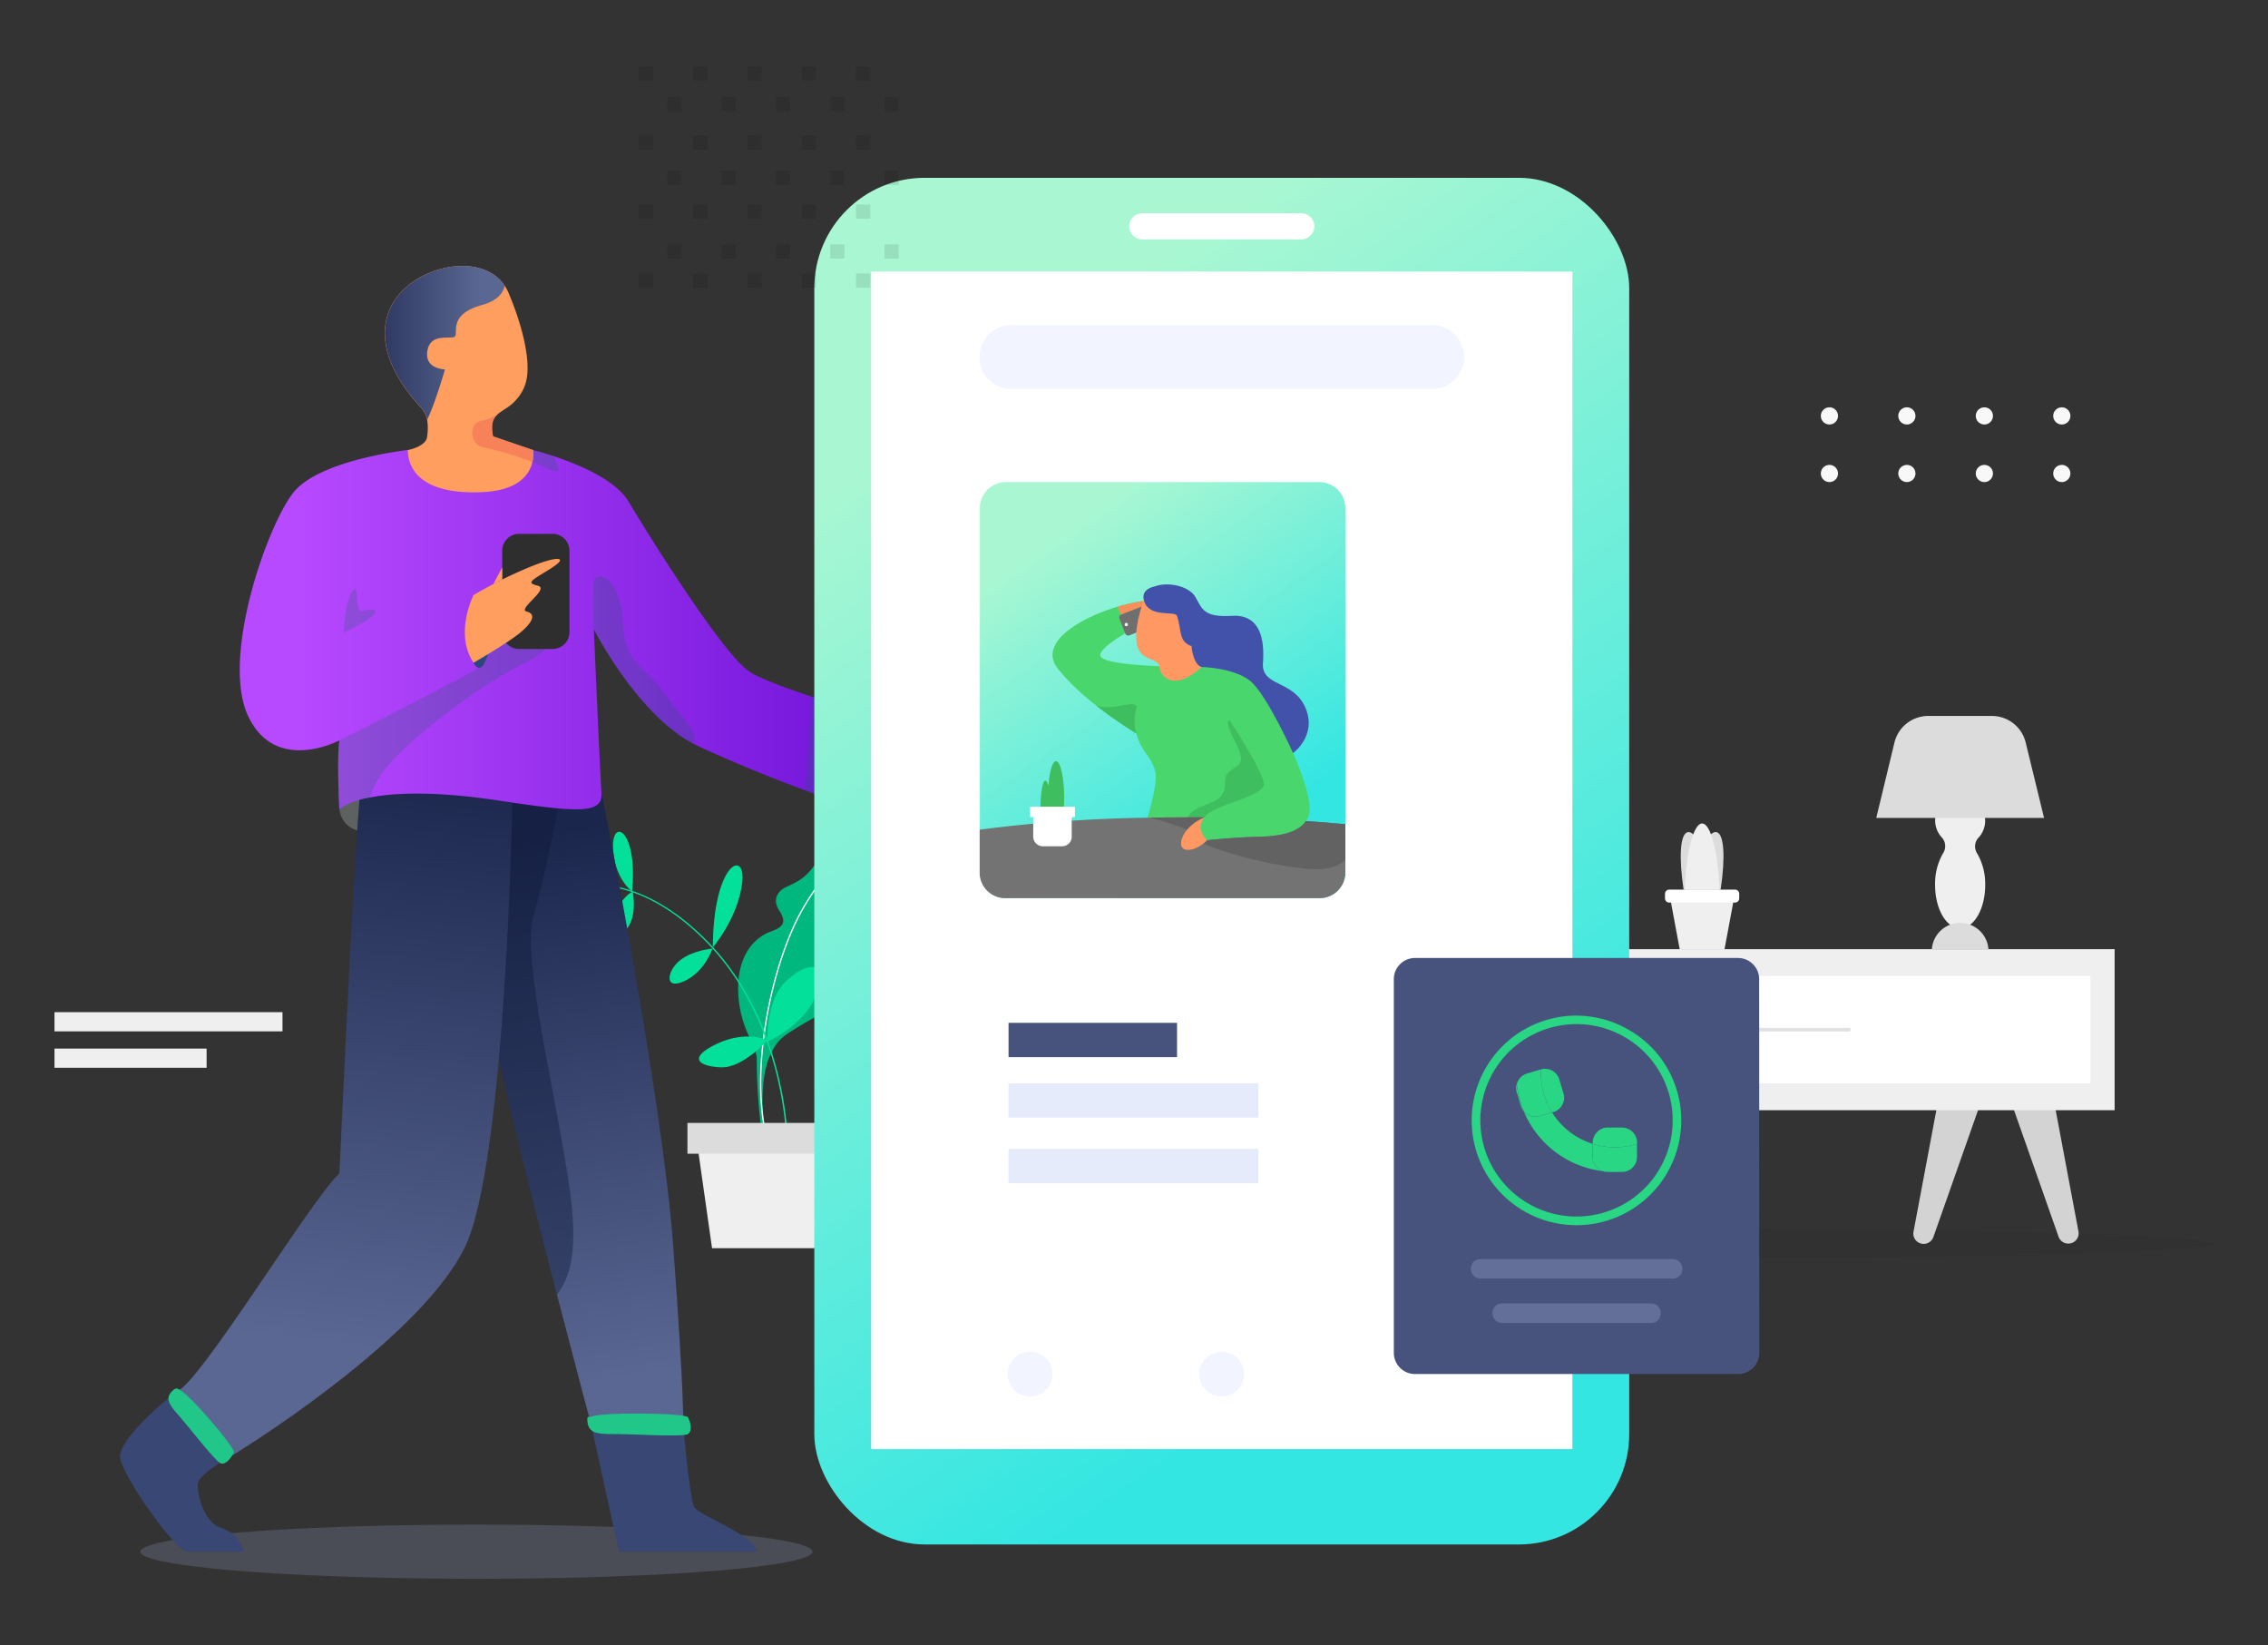 <?xml version="1.0" encoding="UTF-8"?> <svg xmlns="http://www.w3.org/2000/svg" xmlns:xlink="http://www.w3.org/1999/xlink" id="Layer_1" data-name="Layer 1" viewBox="0 0 595.63 432.01"><rect x="0" y="0" width="595.63" height="432.01" fill="#333333" stroke="none"/> <defs> <style>.cls-1{fill-opacity:0.05;}.cls-2{fill:#d3d3d3;}.cls-3,.cls-8{fill:#efefef;}.cls-27,.cls-4{fill:#fff;}.cls-5{fill:#e2e2e2;}.cls-6{fill:#dcdcdc;}.cls-7{fill:#e1e1e1;}.cls-11,.cls-13,.cls-15,.cls-16,.cls-17,.cls-18,.cls-19,.cls-20,.cls-21,.cls-22,.cls-23,.cls-24,.cls-25,.cls-27,.cls-29,.cls-30,.cls-31,.cls-32,.cls-33,.cls-34,.cls-35,.cls-36,.cls-37,.cls-38,.cls-39,.cls-44,.cls-7,.cls-8,.cls-9{fill-rule:evenodd;}.cls-9{fill:#00b87d;}.cls-10,.cls-11{fill:#02e099;}.cls-12{fill:#a5afe1;}.cls-12,.cls-19{fill-opacity:0.2;}.cls-13{fill:#394775;}.cls-14{fill:url(#linear-gradient);}.cls-15{fill:#0d1737;fill-opacity:0.4;}.cls-16{fill:#5d6261;}.cls-17{fill:url(#linear-gradient-2);}.cls-18{fill:url(#linear-gradient-3);}.cls-19{fill:#006b47;}.cls-20{fill:#ff9e5f;}.cls-21{fill:#f78158;}.cls-22{fill:url(#linear-gradient-4);}.cls-23{fill:#2e2e2e;}.cls-24{fill:#2d467b;}.cls-25{fill:#21c788;}.cls-26{fill:url(#linear-gradient-5);}.cls-28{fill:url(#linear-gradient-6);}.cls-29{fill:#49d76d;}.cls-30{fill:#3fbe5f;}.cls-31{fill:#f6905a;}.cls-32{fill:#6f6f6f;}.cls-33{fill:#737373;}.cls-34{fill:#626262;}.cls-35{fill:#ff9862;}.cls-36{fill:#4252ab;}.cls-37,.cls-40{fill:#47537d;}.cls-38{fill:#28d683;}.cls-39{fill:#636f99;}.cls-41{fill:#e6ebfc;}.cls-42{opacity:0.1;}.cls-43{fill:#f8f8f8;}.cls-44,.cls-45{fill:#f2f5ff;}</style> <linearGradient id="linear-gradient" x1="139.66" y1="219.08" x2="162.83" y2="362.39" gradientUnits="userSpaceOnUse"> <stop offset="0" stop-color="#1b264d"></stop> <stop offset="1" stop-color="#5a6792"></stop> </linearGradient> <linearGradient id="linear-gradient-2" x1="-650.18" y1="1350.32" x2="-649.84" y2="1350.32" gradientTransform="matrix(-56.98, 456.15, 456.15, 56.98, -652883.17, 219841.73)" xlink:href="#linear-gradient"></linearGradient> <linearGradient id="linear-gradient-3" x1="78.99" y1="164.99" x2="274.5" y2="164.99" gradientUnits="userSpaceOnUse"> <stop offset="0" stop-color="#b749ff"></stop> <stop offset="1" stop-color="#5c03cd"></stop> </linearGradient> <linearGradient id="linear-gradient-4" x1="89.32" y1="90" x2="126.1" y2="90" xlink:href="#linear-gradient"></linearGradient> <linearGradient id="linear-gradient-5" x1="240.6" y1="110.89" x2="390.18" y2="325.62" gradientUnits="userSpaceOnUse"> <stop offset="0" stop-color="#a9f7d2"></stop> <stop offset="1" stop-color="#34e6e2"></stop> </linearGradient> <linearGradient id="linear-gradient-6" x1="276.98" y1="140.53" x2="329.8" y2="216.35" xlink:href="#linear-gradient-5"></linearGradient> </defs> <title>contact us illustration</title> <ellipse class="cls-1" cx="443.33" cy="326.55" rx="138" ry="3.83"></ellipse> <path class="cls-2" d="M366.12,288.48l12.77,36.26a2.71,2.71,0,0,0,5.22-1.4L377,285.56a5.65,5.65,0,1,0-11.11,2.09,6.46,6.46,0,0,0,.22.83"></path> <path class="cls-2" d="M347.91,285.56l-7.1,37.78a2.71,2.71,0,0,0,5.23,1.4l12.77-36.26a5.65,5.65,0,0,0-10.67-3.75,6.18,6.18,0,0,0-.22.83"></path> <path class="cls-2" d="M527.86,288.48l12.77,36.26a2.71,2.71,0,0,0,5.22-1.4l-7.1-37.78a5.65,5.65,0,1,0-11.11,2.09,6.46,6.46,0,0,0,.22.83"></path> <path class="cls-2" d="M509.65,285.56l-7.1,37.78a2.71,2.71,0,0,0,5.23,1.4l12.77-36.26a5.65,5.65,0,0,0-10.67-3.75,6.18,6.18,0,0,0-.22.83"></path> <rect class="cls-3" x="362.8" y="249.24" width="192.55" height="42.28"></rect> <rect class="cls-4" x="369.12" y="256.28" width="179.89" height="28.19"></rect> <rect class="cls-5" x="337.62" y="249.24" width="25.18" height="42.28"></rect> <path class="cls-3" d="M455.68,234.35l-2.8,15H441.15l-2.8-15Z"></path> <path class="cls-6" d="M442.66,233.59c2.63-9.13,6-15.58,8.16-15.08,2,.46,2.32,6.73,1.06,15.08Z"></path> <path class="cls-6" d="M442.15,233.59c-1.26-8.35-.93-14.62,1.06-15.08,2.15-.5,5.53,5.95,8.16,15.08Z"></path> <path class="cls-3" d="M442.41,233.59c.44-9.91,2.34-17.36,4.61-17.36s4.16,7.45,4.61,17.36Z"></path> <path class="cls-4" d="M438.38,237h17.27a1.11,1.11,0,0,0,1.11-1.11V234.7a1.11,1.11,0,0,0-1.11-1.11H438.38a1.11,1.11,0,0,0-1.11,1.11v1.19a1.11,1.11,0,0,0,1.11,1.11"></path> <path class="cls-3" d="M508.2,232.41c0,6.27,2.95,11.34,6.58,11.34s6.58-5.07,6.58-11.34a15.89,15.89,0,0,0-2.14-8.36,3.36,3.36,0,0,1,.4-4.11,6.54,6.54,0,0,0,1.72-4,6.74,6.74,0,0,0-6.56-7.09,6.58,6.58,0,0,0-4.86,11,3.39,3.39,0,0,1,.42,4.13,15.89,15.89,0,0,0-2.14,8.36"></path> <path class="cls-6" d="M492.75,214.78h44.07L532,195a9.13,9.13,0,0,0-8.88-7H506.4a9.13,9.13,0,0,0-8.88,7Z"></path> <path class="cls-6" d="M507.35,249.24a7.45,7.45,0,0,1,14.86,0Z"></path> <path class="cls-7" d="M432.46,269.91a.6.6,0,0,0-.32.47l0,.2.11.16.17.11.2,0H485.5l.2,0,.16-.11a.65.65,0,0,0,.15-.36l0-.2a.63.63,0,0,0-.27-.27l-.2,0H432.65Z"></path> <path class="cls-8" d="M183.21,301.08H219l-3.78,26.68H187Z"></path> <path class="cls-9" d="M201.09,297.86s-3.95-19.83,5.46-26.23,18.15-8.39,16.91-17.06-8.34-3.75-8.41-6.82,5.68-2.57,10.41-2.49,4-6.38,0-8.46-4.71-4.63-1.26-6.27,10.46-3.93,5.8-7.89-11.92-2.38-15,2.85-5.95,6.19-8.51,7.41-3.49,3.53-2,5.93,2.35,4.21-1.91,5.72-9.07,6.11-8.7,16,5.06,14,4.87,17.85a144.2,144.2,0,0,0,1.1,17.38C200.34,298.43,201.09,297.86,201.09,297.86Z"></path> <path class="cls-4" d="M200.88,296.84a.17.17,0,0,1-.17-.14c-3.65-17.9,2.15-44.41,9.86-57.95,7.49-13.15,14.75-16.24,14.82-16.27a.17.17,0,0,1,.13.32c-.07,0-7.23,3.09-14.65,16.12-7.68,13.48-13.45,39.89-9.82,57.71a.17.17,0,0,1-.13.2Z"></path> <path class="cls-10" d="M206.56,298.19a.17.17,0,0,1-.17-.17c0-.29-.84-29.24-19.86-49.58-5.48-5.86-14.26-13.28-25-15.39a23.72,23.72,0,0,0-10.62,0,.17.17,0,0,1-.21-.11.17.17,0,0,1,.11-.21,24,24,0,0,1,10.77,0c10.87,2.12,19.72,9.6,25.24,15.5,19.11,20.44,19.94,49.51,20,49.8a.17.17,0,0,1-.17.17Z"></path> <path class="cls-11" d="M187.21,248.77s6.53-7.6,7.69-16.82S187.27,226.42,187.21,248.77Z"></path> <path class="cls-11" d="M187.11,249.09s-1.95,6.08-7.43,8.56-4.44-2.91-1-5.56S187.11,249.09,187.11,249.09Z"></path> <path class="cls-11" d="M166,234.09s-4.68-3.36-5-11.45S167.56,217.88,166,234.09Z"></path> <path class="cls-11" d="M166.15,234.11s1.72,8-2.92,11.09S161,236.73,166.15,234.11Z"></path> <path class="cls-11" d="M150.83,232.9s-6,7.45-13.44,10.82S134.09,231.26,150.83,232.9Z"></path> <path class="cls-11" d="M201.57,273.51s10.39-4.56,13-13-2.45-8-8-3S201.57,273.51,201.57,273.51Z"></path> <path class="cls-11" d="M201.57,273.16s-5.59-2.75-13.35.95-4.72,5.9,1.06,6.16S201.57,273.16,201.57,273.16Z"></path> <rect class="cls-6" x="180.54" y="294.86" width="41.11" height="8.09"></rect> <ellipse class="cls-12" cx="125.12" cy="407.45" rx="88.28" ry="7.13"></ellipse> <path class="cls-13" d="M174.18,368.78l5.23,5.46s1.68,19.24,2.91,21.49,15.7,7.21,16.46,11.73H162.54l-7.26-33.22Z"></path> <path class="cls-14" d="M179.41,374.23H155.28s-4-15.06-9-34.23c-6.69-25.79-15.05-59-17.49-73-1.35-7.74-3.07-16.5-4.8-24.85-3.71-17.94-7.41-34-7.41-34l4.3-1,7.83-1.77,18.38-4.14L158,208.17S173.84,287,176.83,327.53,179.41,374.23,179.41,374.23Z"></path> <path class="cls-15" d="M146.26,340c-6.69-25.79-15.05-59-17.49-73-1.35-7.74-3.07-16.5-4.8-24.85-1.49-15.83-2.6-28.91-3.1-34.95-.19-2.32-.3-3.6-.3-3.6l8.13,1.84,18.38,4.15s-3.82,20.28-7,31.06,6.16,47.9,9.51,71.34C151.85,328,150,335,146.26,340Z"></path> <path class="cls-16" d="M89.14,212.48s.5,8.33,11.94,5.24S106,201,106,201,89.39,198.1,89.14,212.48Z"></path> <path class="cls-13" d="M54.75,365.33H46.49S30.3,377.8,31.61,383.2s14.11,23.58,17.48,24.25H64a8.42,8.42,0,0,0-5.7-6.13c-4.86-1.51-6.36-8.73-6.37-11.4s7.36-6.72,7.36-6.72Z"></path> <path class="cls-17" d="M134.58,210.76s-1.77,94.73-12.5,116.77S70.92,376.25,59.32,383.2c0,0-7.43-3.31-12.83-17.87,6-2.11,35.59-50.95,42.65-57.2,0,0,3.37-74.54,5.24-98S134.58,210.76,134.58,210.76Z"></path> <path class="cls-18" d="M236.13,189.81s-1.4,21.29-5.55,22.67c-1.62.54-6.86-.77-13.57-3-1.79-.6-3.69-1.26-5.65-2-9.43-3.42-20.34-8-28.14-11.63-.46-.22-.92-.45-1.37-.69-14.8-8-25.89-29.94-25.89-29.94s1.6,37.42,2,42.94-5.65,5.29-26.85,2.07c-14.66-2.23-26.24-2.36-34-.81a20.94,20.94,0,0,0-8,3s-.67-12.66,0-18h0c-.28.15-16.9,8.85-24-6.52s5.11-50.07,12-58.63,29.94-11.1,29.94-11.1l20.57-.54,10-.26,2.3.8s2.16.52,5.24,1.53h0c6.3,2.06,16.44,6.15,19.91,12,5.17,8.69,24.7,40,31.73,44.64,2.73,1.8,9.3,4.24,16.29,6.56h0c1.78.59,3.59,1.17,5.37,1.73C227.71,187.49,236.13,189.81,236.13,189.81Z"></path> <path class="cls-19" d="M142.95,122.72a70.75,70.75,0,0,0-15.26-5.07l10-.26,2.3.8s2.16.52,5.24,1.53h0C146.82,122.46,148.38,125.32,142.95,122.72Z"></path> <path class="cls-20" d="M139.82,121.33c-.72,3.12-3.48,7.48-13.21,7.9-15.29.66-19.43-5.47-19.5-11.05,0,0,4.91-.9,5.07-3.6a14.8,14.8,0,0,0,0-4.43,8.13,8.13,0,0,0-2.12-3.67c-3-3.27-13.11-15.16-7.17-26.36,5.5-10.37,23.46-14.32,29.66-5.09a11.3,11.3,0,0,1,1.24,2.45s7.26,16.59,3.85,24.26a11.76,11.76,0,0,1-2.48,3.67l-.05.05a11,11,0,0,1-1.12,1l-.14.11c-1.21.9-2.38,1.5-3.24,2.29-1.18,1.09-1.79,2.57-1.14,5.75,0,0,6.86,2.35,10.48,3.6A8.58,8.58,0,0,1,139.82,121.33Z"></path> <path class="cls-21" d="M139.82,121.33a81.18,81.18,0,0,0-13.25-3.95c-2.91-.69-3.86-6.24,0-6.88a12.23,12.23,0,0,0,4.07-1.68c-1.18,1.09-1.79,2.57-1.14,5.75,0,0,6.86,2.35,10.48,3.6A8.58,8.58,0,0,1,139.82,121.33Z"></path> <path class="cls-22" d="M132.58,75c-.45,2-2,4-6,5.09-9.42,2.62-5.81,7.77-7.28,8.38s-6.32-1-7.07,3.73S116.86,97,116.86,97s-2.5,8.72-4.65,13.15a8.13,8.13,0,0,0-2.12-3.67c-3-3.27-13.11-15.16-7.17-26.36C108.42,69.75,126.38,65.8,132.58,75Z"></path> <path class="cls-19" d="M138,174c-11.41,5.47-30.23,19.58-36.89,28a24.73,24.73,0,0,0-4,7.43,20.94,20.94,0,0,0-8,3s-.67-12.66,0-18c0,0,28-14.15,36.68-19.08l.75-8.22s1.93-11,11.41-14.3.69,5.74,3.43,7.56S149.38,168.56,138,174Z"></path> <path class="cls-19" d="M181.85,195.18c-14.8-8-25.89-29.94-25.89-29.94s-.52-9.49,0-12.65,7-1.05,7.59,10.45,5.07,11.11,10.64,18.64C178.79,187.89,184.57,193.58,181.85,195.18Z"></path> <path class="cls-19" d="M217,209.48c-1.79-.6-3.69-1.26-5.65-2,.3-1.62,1.29-16.81,1.78-24.63h0c1.78.59,3.59,1.17,5.37,1.73C219.62,193.43,218.8,207.09,217,209.48Z"></path> <path class="cls-19" d="M90.26,166.12s.22-8.41,2.36-11,.06,6.3,2.75,5.29S102.76,160.24,90.26,166.12Z"></path> <path class="cls-23" d="M149.55,144.59a4.42,4.42,0,0,0-4.41-4.41h-8.83a4.42,4.42,0,0,0-4.41,4.41V166a4.42,4.42,0,0,0,4.41,4.41h8.83a4.42,4.42,0,0,0,4.41-4.41Z"></path> <path class="cls-20" d="M129.58,153.3,131.9,149v3.15Z"></path> <path class="cls-24" d="M127.17,169.49l-2.8,4.54s1.85,4.14,3.75-2.2S127.17,169.49,127.17,169.49Z"></path> <path class="cls-20" d="M124.37,156.25s-5.15,10.1,0,17.77c0,0,8.71-5,12.16-7.82s4.3-5,1.77-5.61,6.2-6,2.93-6.79-1.51-1.42,3.49-4.57,1.68-3.44-6.41,0A119,119,0,0,0,124.37,156.25Z"></path> <path class="cls-25" d="M155,372.13s-1.21-.83-.6,1.88,3.66,2.54,7.93,2.56,17,.8,18.32,0,.66-3.33,0-4.44S157,370.69,155,372.13Z"></path> <path class="cls-25" d="M46.7,364.71s-.5-.6-1.76.86c-1.8,2.1.2,4.06,2.63,6.84s9.14,11.55,10.5,11.88,2.87-1.78,3.33-2.94S48.94,365.07,46.7,364.71Z"></path> <rect class="cls-26" x="213.86" y="46.69" width="214.01" height="358.86" rx="28.98" ry="28.98"></rect> <rect class="cls-4" x="228.78" y="71.31" width="184.17" height="309.2"></rect> <path class="cls-27" d="M345.19,59.42A3.45,3.45,0,0,0,341.73,56H300a3.45,3.45,0,0,0-3.45,3.45h0A3.45,3.45,0,0,0,300,62.87h41.73a3.45,3.45,0,0,0,3.45-3.45Z"></path> <path class="cls-28" d="M353.32,133.44a6.85,6.85,0,0,0-6.85-6.85H264.18a6.85,6.85,0,0,0-6.85,6.85V229a6.85,6.85,0,0,0,6.85,6.85h82.29a6.85,6.85,0,0,0,6.85-6.85Z"></path> <path class="cls-29" d="M343.7,214.22c-1.53,4.24-7,5.4-13.21,5.52s-13.47.89-13.47.89l-2.21-.34L300.29,218s4.26-12.07,3-15.9-3.5-4.6-4.88-9.56a115.61,115.61,0,0,1-10.68-7.43h0a59.25,59.25,0,0,1-9.93-9.52c-5.32-6.87,5.89-13.34,15.68-16.28a42.39,42.39,0,0,1,6.83-1.51v5.89s-1.34.67-3.09,1.64c-3.34,1.87-8.2,4.9-8.26,6.67-.09,2.71,17,3.16,26.56,3.11s13.87,1.07,19.05,8.94,5,13.69,5,13.69S345.23,210,343.7,214.22Z"></path> <path class="cls-30" d="M298.39,186.13a12.28,12.28,0,0,0,0,6.45,115.61,115.61,0,0,1-10.68-7.43C291.62,187.1,299.38,183,298.39,186.13Z"></path> <path class="cls-31" d="M300.29,157.83v5.89s-1.34.67-3.09,1.64a24,24,0,0,1-3.74-6A42.39,42.39,0,0,1,300.29,157.83Z"></path> <path class="cls-30" d="M323,189.23s8.6,13.05,8.9,16.54-13,5.35-15.57,8.8a4.26,4.26,0,0,0,.66,6.05s-5.86,0-5.47-4.62,7.51-4.38,9.31-7.15-.1-4.58,2.17-6.35,4.47-1.75,1.31-7.86S323,189.23,323,189.23Z"></path> <path class="cls-32" d="M304.47,158.37a.84.84,0,0,0-1.09-.48l-8.91,3.48a.84.84,0,0,0-.48,1.09l1.52,3.89a.84.84,0,0,0,1.09.48l8.91-3.48a.84.84,0,0,0,.48-1.09Z"></path> <path class="cls-33" d="M353.32,216.42v12.71a6.72,6.72,0,0,1-6.72,6.71H264a6.71,6.71,0,0,1-6.72-6.71V217.86a383.42,383.42,0,0,1,44.7-3.15q4.68-.08,9.5-.09l4.75,0c-.45.26-4.55,2.76.74,6,0,0,7.25-.77,13.47-.89,5.47-.11,10.36-1,12.5-4.13C346.57,215.84,350,216.12,353.32,216.42Z"></path> <path class="cls-34" d="M353.32,216.42v9.39c-1.58,1.46-4,2.48-7.61,2.43-10.53-.14-31.56-6.08-31.36-8.23.18-1.93-10.15-4.73-12.33-5.31q4.68-.08,9.5-.09l4.75,0c-.45.26-4.55,2.76.74,6,0,0,7.25-.77,13.47-.89,5.47-.11,10.36-1,12.5-4.13C346.57,215.84,350,216.12,353.32,216.42Z"></path> <path class="cls-35" d="M300.89,156.28s-3.08,7.2-2.4,12.42,5.81,3.82,6,6.44,4,6.61,11.06,0c0,0-2.35-.93-1.45-5.91S306.36,153.83,300.89,156.28Z"></path> <path class="cls-36" d="M303.21,154s-3.56.57-2.82,3.55c1.22,4.92,8.22,2.67,8.72,4.19,1.32,4,.33,6.65,3.82,7.93,0,0,.32,4.71,2.58,5.47,0,0,8.41.15,12.76,3.61s11.32,19,11.32,19,6.4-4.6,3.23-11.94-11.61-5.43-11.14-11.72-.73-12.84-8.17-12.38-7.81-1.88-9.55-4.91S306.55,152.7,303.21,154Z"></path> <path class="cls-35" d="M316.32,214.62s-2.54,2.84.7,6c0,0-2.66,2.86-5.49,2.51s-1.25-6,4.79-8.51"></path> <path class="cls-30" d="M275.32,206.38c.29-3.79,1.1-6.51,2-6.51,1.2,0,2.17,4.36,2.17,9.72s-1,9.72-2.17,9.72c-.69,0-1.3-1.44-1.7-3.67-.22,2.19-.63,3.67-1.1,3.67-.7,0-1.26-3.21-1.26-7.17s.57-7.17,1.26-7.17C274.85,205,275.11,205.49,275.32,206.38Z"></path> <path class="cls-27" d="M282.3,214.56h-.84v5.13a2.53,2.53,0,0,1-2.53,2.53h-5.05a2.53,2.53,0,0,1-2.53-2.53v-5.13h-.84v-2.74H282.3Z"></path> <circle class="cls-4" cx="295.79" cy="163.99" r="0.43"></circle> <path class="cls-37" d="M462,257.12a5.57,5.57,0,0,0-5.57-5.57H371.62a5.57,5.57,0,0,0-5.57,5.57v98.11a5.57,5.57,0,0,0,5.57,5.57h84.85a5.57,5.57,0,0,0,5.57-5.57Z"></path> <path class="cls-38" d="M414.11,266.68a27.94,27.94,0,0,1,21.71,10.73,27.51,27.51,0,0,1,5.24,11.67,27.52,27.52,0,1,1-27.31-22.4Zm-.17,2.24a25.26,25.26,0,1,0,10.27,2.14A25.38,25.38,0,0,0,413.94,268.91Z"></path> <path class="cls-38" d="M400.17,291.81a4,4,0,0,0,4.17,1.26l3.25-1a19.47,19.47,0,0,0,10.66,8.28v3.43a3.94,3.94,0,0,0,2.75,3.76A25.94,25.94,0,0,1,400.17,291.81Z"></path> <path class="cls-38" d="M404.68,280.79a3.94,3.94,0,0,1,4.83,2.66l1.09,3.62A3.94,3.94,0,0,1,408,292l-.37.11a19.3,19.3,0,0,1-2.93-10.26C404.65,281.48,404.66,281.13,404.68,280.79Z"></path> <path class="cls-38" d="M398.32,284.61a25.7,25.7,0,0,0,1.84,7.19,3.93,3.93,0,0,1-.74-1.38l-1.09-3.62A3.89,3.89,0,0,1,398.32,284.61Z"></path> <path class="cls-38" d="M404.68,280.79c0,.34,0,.69,0,1a19.3,19.3,0,0,0,2.93,10.26l-3.24,1a3.94,3.94,0,0,1-4.17-1.26,25.65,25.65,0,0,1-1.84-7.19A3.93,3.93,0,0,1,401,281.9l3.62-1.09Z"></path> <path class="cls-38" d="M421,307.56a25.88,25.88,0,0,0,3.08.18h-1.89A3.93,3.93,0,0,1,421,307.56Z"></path> <path class="cls-38" d="M427.16,307.56a3.93,3.93,0,0,1-1.19.18h-1.89A25.82,25.82,0,0,0,427.16,307.56Z"></path> <path class="cls-38" d="M426,296.08a4,4,0,0,1,3.94,3.94v.35a19.49,19.49,0,0,1-11.66,0V300a4,4,0,0,1,3.94-3.94Z"></path> <path class="cls-38" d="M429.91,300.37v3.43a3.94,3.94,0,0,1-2.75,3.76,25.95,25.95,0,0,1-6.15,0,3.94,3.94,0,0,1-2.75-3.76v-3.43a19.49,19.49,0,0,0,11.66,0Z"></path> <path class="cls-39" d="M439.93,330.69a5.13,5.13,0,0,1,.58.22,2.63,2.63,0,0,1,1.2,3.17,2.56,2.56,0,0,1-2.39,1.65H388.77a5.09,5.09,0,0,1-.61-.08,2.63,2.63,0,0,1-1.09-4.4,2.55,2.55,0,0,1,1.09-.57,5.44,5.44,0,0,1,.61-.08h50.55Z"></path> <path class="cls-39" d="M434.26,342.34a2.55,2.55,0,0,1,1.09.57,2.64,2.64,0,0,1,0,3.83,2.55,2.55,0,0,1-1.09.57,5.08,5.08,0,0,1-.61.08H394.44a5.1,5.1,0,0,1-.61-.08,2.63,2.63,0,0,1-1.08-4.4,2.55,2.55,0,0,1,1.08-.57,5.45,5.45,0,0,1,.61-.08h39.21Z"></path> <rect class="cls-40" x="264.87" y="268.58" width="44.25" height="9.01"></rect> <rect class="cls-41" x="264.87" y="284.44" width="65.62" height="9.01"></rect> <rect class="cls-41" x="264.87" y="301.67" width="65.62" height="9.01"></rect> <g class="cls-42"> <rect x="167.77" y="17.43" width="3.74" height="3.74"></rect> <rect x="182.03" y="17.43" width="3.74" height="3.74"></rect> <rect x="196.29" y="17.43" width="3.74" height="3.74"></rect> <rect x="210.56" y="17.43" width="3.74" height="3.74"></rect> <rect x="224.82" y="17.43" width="3.74" height="3.74"></rect> <rect x="175.24" y="25.45" width="3.74" height="3.74"></rect> <rect x="189.5" y="25.45" width="3.74" height="3.74"></rect> <rect x="203.77" y="25.45" width="3.74" height="3.74"></rect> <rect x="218.03" y="25.45" width="3.74" height="3.74"></rect> <rect x="232.29" y="25.45" width="3.74" height="3.74"></rect> <rect x="175.24" y="44.82" width="3.74" height="3.74"></rect> <rect x="189.5" y="44.82" width="3.74" height="3.74"></rect> <rect x="203.77" y="44.82" width="3.74" height="3.74"></rect> <rect x="218.03" y="44.82" width="3.74" height="3.74"></rect> <rect x="232.29" y="44.82" width="3.74" height="3.74"></rect> <rect x="175.24" y="64.18" width="3.74" height="3.74"></rect> <rect x="189.5" y="64.18" width="3.74" height="3.74"></rect> <rect x="203.77" y="64.18" width="3.74" height="3.74"></rect> <rect x="218.03" y="64.18" width="3.74" height="3.74"></rect> <rect x="232.29" y="64.18" width="3.74" height="3.74"></rect> <rect x="167.77" y="35.56" width="3.74" height="3.74"></rect> <rect x="182.03" y="35.56" width="3.74" height="3.74"></rect> <rect x="196.29" y="35.56" width="3.74" height="3.74"></rect> <rect x="210.56" y="35.56" width="3.74" height="3.74"></rect> <rect x="224.82" y="35.56" width="3.74" height="3.74"></rect> <rect x="167.77" y="53.69" width="3.74" height="3.74"></rect> <rect x="182.03" y="53.69" width="3.74" height="3.74"></rect> <rect x="196.29" y="53.69" width="3.74" height="3.74"></rect> <rect x="210.56" y="53.69" width="3.74" height="3.74"></rect> <rect x="224.82" y="53.69" width="3.74" height="3.74"></rect> <rect x="167.77" y="71.82" width="3.74" height="3.74"></rect> <rect x="182.03" y="71.82" width="3.74" height="3.74"></rect> <rect x="196.29" y="71.82" width="3.74" height="3.74"></rect> <rect x="210.56" y="71.82" width="3.74" height="3.74"></rect> <rect x="224.82" y="71.82" width="3.74" height="3.74"></rect> </g> <rect class="cls-3" x="14.31" y="265.78" width="59.88" height="5.04"></rect> <rect class="cls-3" x="14.31" y="275.34" width="39.95" height="5.04"></rect> <circle class="cls-43" cx="480.45" cy="109.21" r="2.26"></circle> <circle class="cls-43" cx="480.45" cy="124.33" r="2.26"></circle> <circle class="cls-43" cx="500.79" cy="109.21" r="2.26"></circle> <circle class="cls-43" cx="500.79" cy="124.33" r="2.26"></circle> <circle class="cls-43" cx="521.14" cy="109.21" r="2.26"></circle> <circle class="cls-43" cx="521.14" cy="124.33" r="2.26"></circle> <circle class="cls-43" cx="541.48" cy="109.21" r="2.26"></circle> <circle class="cls-43" cx="541.48" cy="124.33" r="2.26"></circle> <path class="cls-44" d="M384.51,93.75a8.36,8.36,0,0,0-8.37-8.37H265.58a8.36,8.36,0,0,0-8.37,8.37h0a8.37,8.37,0,0,0,8.37,8.37H376.14a8.37,8.37,0,0,0,8.37-8.37Z"></path> <circle class="cls-45" cx="270.51" cy="360.8" r="5.9"></circle> <circle class="cls-45" cx="320.86" cy="360.8" r="5.9"></circle> </svg> 